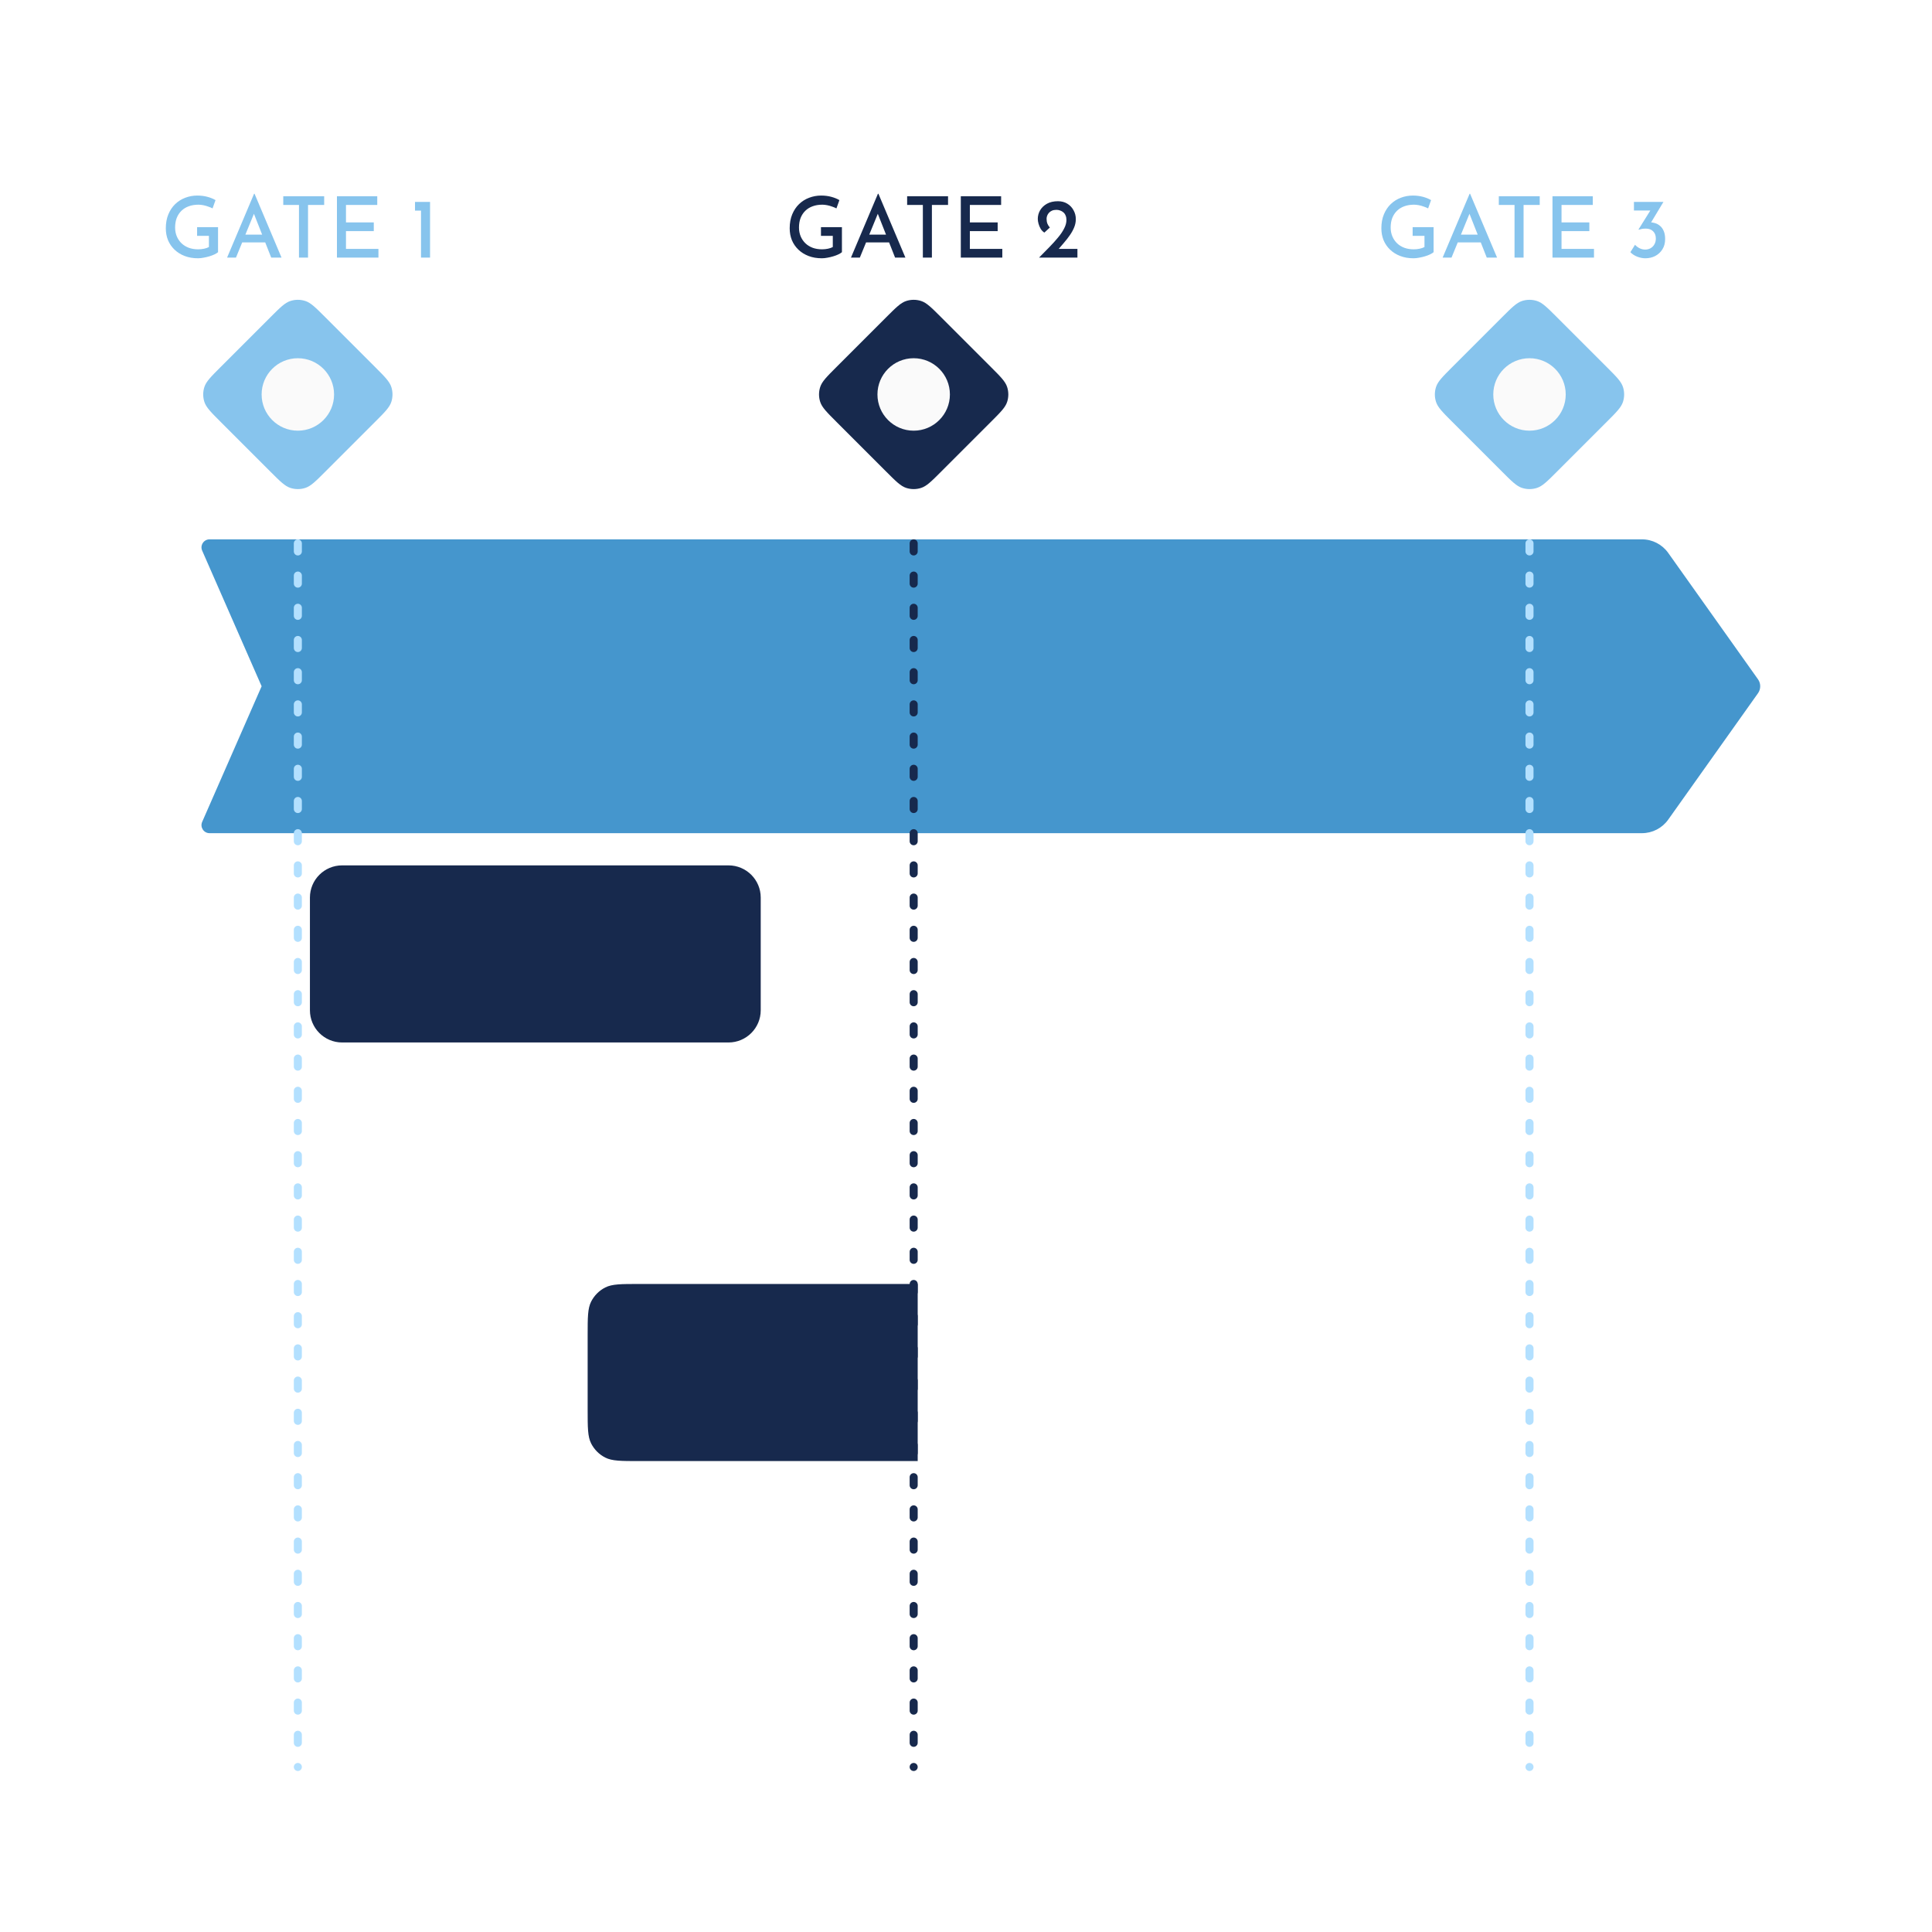 <svg xmlns="http://www.w3.org/2000/svg" xmlns:xlink="http://www.w3.org/1999/xlink" xmlns:serif="http://www.serif.com/" width="100%" height="100%" viewBox="0 0 480 480" version="1.1" xml:space="preserve" style="fill-rule:evenodd;clip-rule:evenodd;stroke-linecap:round;stroke-linejoin:round;"><rect x="0" y="0" width="480" height="480" fill="#808080" stroke="none"/><path d="M318,275L318,303C318,307.415 314.415,311 310,311L197,311C192.585,311 189,307.415 189,303L189,275C189,270.585 192.585,267 197,267L310,267C314.415,267 318,270.585 318,275Z" style="fill:rgb(135,196,237);"/><path d="M434,327L434,355C434,359.415 430.415,363 426,363L154,363C149.585,363 146,359.415 146,355L146,327C146,322.585 149.585,319 154,319L426,319C430.415,319 434,322.585 434,327Z" style="fill:rgb(135,196,237);"/><path d="M189,279.8C189,275.32 189,273.079 189.872,271.368C190.639,269.863 191.863,268.639 193.368,267.872C195.079,267 197.32,267 201.8,267L228,267L228,311L201.8,311C197.32,311 195.079,311 193.368,310.128C191.863,309.361 190.639,308.137 189.872,306.632C189,304.921 189,302.68 189,298.2L189,279.8Z" style="fill:rgb(23,41,77);fill-rule:nonzero;"/><path d="M434,379L434,407C434,411.415 430.415,415 426,415L238,415C233.585,415 230,411.415 230,407L230,379C230,374.585 233.585,371 238,371L426,371C430.415,371 434,374.585 434,379Z" style="fill:rgb(135,196,237);"/><g transform="matrix(1,0,0,1,-16.355,-8.623)"><rect x="0" y="-5.296" width="502.999" height="507.839" style="fill:white;"/></g><path d="M50.229,136.803C49.649,135.481 50.618,134 52.06,134L407.941,134C410.532,134 412.963,135.255 414.463,137.367L436.766,168.763C437.505,169.803 437.505,171.197 436.766,172.237L414.463,203.633C412.963,205.745 410.532,207 407.941,207L52.06,207C50.618,207 49.649,205.519 50.229,204.197L65,170.5L50.229,136.803Z" style="fill:rgb(69,150,205);fill-rule:nonzero;"/><path d="M54.788,104.788C52.412,102.412 51.224,101.224 50.779,99.854C50.387,98.649 50.387,97.351 50.779,96.146C51.224,94.776 52.412,93.588 54.788,91.212L67.212,78.788C69.588,76.412 70.776,75.224 72.146,74.779C73.351,74.387 74.649,74.387 75.854,74.779C77.224,75.224 78.412,76.412 80.788,78.788L93.212,91.212C95.588,93.588 96.776,94.776 97.221,96.146C97.613,97.351 97.613,98.649 97.221,99.854C96.776,101.224 95.588,102.412 93.212,104.788L80.788,117.212C78.412,119.588 77.224,120.776 75.854,121.221C74.649,121.613 73.351,121.613 72.146,121.221C70.776,120.776 69.588,119.588 67.212,117.212L54.788,104.788Z" style="fill:rgb(135,196,237);fill-rule:nonzero;"/><circle cx="74" cy="98" r="9" style="fill:rgb(250,250,250);"/><path d="M74,135L74,439" style="fill:none;fill-rule:nonzero;stroke:rgb(179,224,255);stroke-width:2px;stroke-dasharray:2,6;"/><path d="M207.788,104.788C205.412,102.412 204.224,101.224 203.779,99.854C203.387,98.649 203.387,97.351 203.779,96.146C204.224,94.776 205.412,93.588 207.788,91.212L220.212,78.788C222.588,76.412 223.776,75.224 225.146,74.779C226.351,74.387 227.649,74.387 228.854,74.779C230.224,75.224 231.412,76.412 233.788,78.788L246.212,91.212C248.588,93.588 249.776,94.776 250.221,96.146C250.613,97.351 250.613,98.649 250.221,99.854C249.776,101.224 248.588,102.412 246.212,104.788L233.788,117.212C231.412,119.588 230.224,120.776 228.854,121.221C227.649,121.613 226.351,121.613 225.146,121.221C223.776,120.776 222.588,119.588 220.212,117.212L207.788,104.788Z" style="fill:rgb(23,41,77);fill-rule:nonzero;"/><circle cx="227" cy="98" r="9" style="fill:rgb(250,250,250);"/><path d="M227,135L227,439" style="fill:none;fill-rule:nonzero;stroke:rgb(23,41,77);stroke-width:2px;stroke-dasharray:2,6;"/><path d="M360.788,104.788C358.412,102.412 357.224,101.224 356.779,99.854C356.387,98.649 356.387,97.351 356.779,96.146C357.224,94.776 358.412,93.588 360.788,91.212L373.212,78.788C375.588,76.412 376.776,75.224 378.146,74.779C379.351,74.387 380.649,74.387 381.854,74.779C383.224,75.224 384.412,76.412 386.788,78.788L399.212,91.212C401.588,93.588 402.776,94.776 403.221,96.146C403.613,97.351 403.613,98.649 403.221,99.854C402.776,101.224 401.588,102.412 399.212,104.788L386.788,117.212C384.412,119.588 383.224,120.776 381.854,121.221C380.649,121.613 379.351,121.613 378.146,121.221C376.776,120.776 375.588,119.588 373.212,117.212L360.788,104.788Z" style="fill:rgb(135,196,237);fill-rule:nonzero;"/><circle cx="380" cy="98" r="9" style="fill:rgb(250,250,250);"/><path d="M380,135L380,439" style="fill:none;fill-rule:nonzero;stroke:rgb(179,224,255);stroke-width:2px;stroke-dasharray:2,6;"/><path d="M189,223L189,251C189,255.415 185.415,259 181,259L85,259C80.585,259 77,255.415 77,251L77,223C77,218.585 80.585,215 85,215L181,215C185.415,215 189,218.585 189,223Z" style="fill:rgb(23,41,77);"/><path d="M146,331.8C146,327.32 146,325.079 146.872,323.368C147.639,321.863 148.863,320.639 150.368,319.872C152.079,319 154.32,319 158.8,319L228,319L228,363L158.8,363C154.32,363 152.079,363 150.368,362.128C148.863,361.361 147.639,360.137 146.872,358.632C146,356.921 146,354.68 146,350.2L146,331.8Z" style="fill:rgb(23,41,77);fill-rule:nonzero;"/><path d="M209.175,62.656C208.965,62.838 208.671,63.02 208.293,63.202C207.915,63.384 207.488,63.545 207.012,63.685C206.55,63.825 206.074,63.937 205.584,64.021C205.094,64.119 204.632,64.168 204.198,64.168C202.966,64.168 201.86,63.979 200.88,63.601C199.9,63.223 199.06,62.698 198.36,62.026C197.66,61.354 197.121,60.57 196.743,59.674C196.379,58.764 196.197,57.777 196.197,56.713C196.197,55.411 196.407,54.256 196.827,53.248C197.247,52.24 197.814,51.393 198.528,50.707C199.256,50.007 200.089,49.482 201.027,49.132C201.979,48.768 202.973,48.586 204.009,48.586C204.919,48.586 205.759,48.691 206.529,48.901C207.313,49.111 207.985,49.384 208.545,49.72L207.81,51.778C207.53,51.624 207.18,51.477 206.76,51.337C206.354,51.183 205.934,51.064 205.5,50.98C205.066,50.896 204.667,50.854 204.303,50.854C203.407,50.854 202.602,50.987 201.888,51.253C201.188,51.505 200.586,51.876 200.082,52.366C199.578,52.856 199.186,53.451 198.906,54.151C198.64,54.851 198.507,55.642 198.507,56.524C198.507,57.322 198.647,58.057 198.927,58.729C199.207,59.387 199.599,59.961 200.103,60.451C200.607,60.927 201.209,61.298 201.909,61.564C202.609,61.816 203.386,61.942 204.24,61.942C204.73,61.942 205.213,61.893 205.689,61.795C206.165,61.697 206.571,61.557 206.907,61.375L206.907,58.603L203.967,58.603L203.967,56.44L209.175,56.44L209.175,62.656ZM211.42,64L218.119,48.145L218.245,48.145L224.944,64L222.382,64L217.51,51.652L219.127,50.581L213.625,64L211.42,64ZM215.494,58.288L220.912,58.288L221.689,60.22L214.822,60.22L215.494,58.288ZM225.376,48.754L235.54,48.754L235.54,50.917L231.529,50.917L231.529,64L229.282,64L229.282,50.917L225.376,50.917L225.376,48.754ZM238.711,48.754L248.728,48.754L248.728,50.917L240.958,50.917L240.958,55.264L247.867,55.264L247.867,57.427L240.958,57.427L240.958,61.837L249.022,61.837L249.022,64L238.711,64L238.711,48.754ZM258.15,64C259.018,63.118 259.858,62.264 260.67,61.438C261.482,60.612 262.21,59.807 262.854,59.023C263.512,58.239 264.023,57.483 264.387,56.755C264.765,56.027 264.954,55.32 264.954,54.634C264.954,54.214 264.884,53.85 264.744,53.542C264.618,53.22 264.436,52.961 264.198,52.765C263.96,52.555 263.694,52.401 263.4,52.303C263.106,52.191 262.791,52.135 262.455,52.135C262.021,52.135 261.65,52.205 261.342,52.345C261.034,52.485 260.782,52.667 260.586,52.891C260.404,53.101 260.264,53.332 260.166,53.584C260.068,53.836 260.019,54.088 260.019,54.34C260.019,54.802 260.089,55.215 260.229,55.579C260.383,55.943 260.586,56.258 260.838,56.524L259.473,57.784C259.123,57.574 258.822,57.273 258.57,56.881C258.332,56.475 258.15,56.048 258.024,55.6C257.898,55.152 257.835,54.753 257.835,54.403C257.835,53.633 258.024,52.919 258.402,52.261C258.794,51.589 259.361,51.043 260.103,50.623C260.859,50.203 261.769,49.993 262.833,49.993C263.729,49.993 264.506,50.196 265.164,50.602C265.836,51.008 266.354,51.554 266.718,52.24C267.096,52.912 267.285,53.647 267.285,54.445C267.285,55.131 267.152,55.803 266.886,56.461C266.62,57.119 266.263,57.77 265.815,58.414C265.381,59.044 264.891,59.674 264.345,60.304C263.813,60.92 263.281,61.543 262.749,62.173L261.741,61.837L267.684,61.837L267.684,64L258.15,64Z" style="fill:rgb(23,41,77);fill-rule:nonzero;"/><path d="M356.175,62.656C355.965,62.838 355.671,63.02 355.293,63.202C354.915,63.384 354.488,63.545 354.012,63.685C353.55,63.825 353.074,63.937 352.584,64.021C352.094,64.119 351.632,64.168 351.198,64.168C349.966,64.168 348.86,63.979 347.88,63.601C346.9,63.223 346.06,62.698 345.36,62.026C344.66,61.354 344.121,60.57 343.743,59.674C343.379,58.764 343.197,57.777 343.197,56.713C343.197,55.411 343.407,54.256 343.827,53.248C344.247,52.24 344.814,51.393 345.528,50.707C346.256,50.007 347.089,49.482 348.027,49.132C348.979,48.768 349.973,48.586 351.009,48.586C351.919,48.586 352.759,48.691 353.529,48.901C354.313,49.111 354.985,49.384 355.545,49.72L354.81,51.778C354.53,51.624 354.18,51.477 353.76,51.337C353.354,51.183 352.934,51.064 352.5,50.98C352.066,50.896 351.667,50.854 351.303,50.854C350.407,50.854 349.602,50.987 348.888,51.253C348.188,51.505 347.586,51.876 347.082,52.366C346.578,52.856 346.186,53.451 345.906,54.151C345.64,54.851 345.507,55.642 345.507,56.524C345.507,57.322 345.647,58.057 345.927,58.729C346.207,59.387 346.599,59.961 347.103,60.451C347.607,60.927 348.209,61.298 348.909,61.564C349.609,61.816 350.386,61.942 351.24,61.942C351.73,61.942 352.213,61.893 352.689,61.795C353.165,61.697 353.571,61.557 353.907,61.375L353.907,58.603L350.967,58.603L350.967,56.44L356.175,56.44L356.175,62.656ZM358.42,64L365.119,48.145L365.245,48.145L371.944,64L369.382,64L364.51,51.652L366.127,50.581L360.625,64L358.42,64ZM362.494,58.288L367.912,58.288L368.689,60.22L361.822,60.22L362.494,58.288ZM372.376,48.754L382.54,48.754L382.54,50.917L378.529,50.917L378.529,64L376.282,64L376.282,50.917L372.376,50.917L372.376,48.754ZM385.711,48.754L395.728,48.754L395.728,50.917L387.958,50.917L387.958,55.264L394.867,55.264L394.867,57.427L387.958,57.427L387.958,61.837L396.022,61.837L396.022,64L385.711,64L385.711,48.754ZM413.277,50.161L409.686,56.125L408.384,55.495C408.566,55.397 408.755,55.327 408.951,55.285C409.161,55.243 409.371,55.222 409.581,55.222C410.099,55.208 410.603,55.271 411.093,55.411C411.583,55.537 412.024,55.768 412.416,56.104C412.808,56.426 413.116,56.853 413.34,57.385C413.578,57.917 413.697,58.589 413.697,59.401C413.697,60.381 413.473,61.228 413.025,61.942C412.577,62.656 411.982,63.209 411.24,63.601C410.498,63.979 409.679,64.168 408.783,64.168C408.125,64.168 407.446,64.035 406.746,63.769C406.06,63.489 405.5,63.118 405.066,62.656L406.221,60.808C406.473,61.116 406.83,61.396 407.292,61.648C407.754,61.886 408.237,62.005 408.741,62.005C409.217,62.005 409.651,61.9 410.043,61.69C410.449,61.466 410.771,61.151 411.009,60.745C411.261,60.325 411.387,59.828 411.387,59.254C411.387,58.498 411.163,57.903 410.715,57.469C410.281,57.021 409.672,56.797 408.888,56.797C408.482,56.797 408.146,56.825 407.88,56.881C407.614,56.937 407.376,57 407.166,57.07L407.082,57.007L410.19,52.03L410.862,52.303L405.948,52.303L405.948,50.161L413.277,50.161Z" style="fill:rgb(135,196,237);fill-rule:nonzero;"/><path d="M54.175,62.656C53.965,62.838 53.671,63.02 53.293,63.202C52.915,63.384 52.488,63.545 52.012,63.685C51.55,63.825 51.074,63.937 50.584,64.021C50.094,64.119 49.632,64.168 49.198,64.168C47.966,64.168 46.86,63.979 45.88,63.601C44.9,63.223 44.06,62.698 43.36,62.026C42.66,61.354 42.121,60.57 41.743,59.674C41.379,58.764 41.197,57.777 41.197,56.713C41.197,55.411 41.407,54.256 41.827,53.248C42.247,52.24 42.814,51.393 43.528,50.707C44.256,50.007 45.089,49.482 46.027,49.132C46.979,48.768 47.973,48.586 49.009,48.586C49.919,48.586 50.759,48.691 51.529,48.901C52.313,49.111 52.985,49.384 53.545,49.72L52.81,51.778C52.53,51.624 52.18,51.477 51.76,51.337C51.354,51.183 50.934,51.064 50.5,50.98C50.066,50.896 49.667,50.854 49.303,50.854C48.407,50.854 47.602,50.987 46.888,51.253C46.188,51.505 45.586,51.876 45.082,52.366C44.578,52.856 44.186,53.451 43.906,54.151C43.64,54.851 43.507,55.642 43.507,56.524C43.507,57.322 43.647,58.057 43.927,58.729C44.207,59.387 44.599,59.961 45.103,60.451C45.607,60.927 46.209,61.298 46.909,61.564C47.609,61.816 48.386,61.942 49.24,61.942C49.73,61.942 50.213,61.893 50.689,61.795C51.165,61.697 51.571,61.557 51.907,61.375L51.907,58.603L48.967,58.603L48.967,56.44L54.175,56.44L54.175,62.656ZM56.42,64L63.119,48.145L63.245,48.145L69.944,64L67.382,64L62.51,51.652L64.127,50.581L58.625,64L56.42,64ZM60.494,58.288L65.912,58.288L66.689,60.22L59.822,60.22L60.494,58.288ZM70.376,48.754L80.54,48.754L80.54,50.917L76.529,50.917L76.529,64L74.282,64L74.282,50.917L70.376,50.917L70.376,48.754ZM83.711,48.754L93.728,48.754L93.728,50.917L85.958,50.917L85.958,55.264L92.867,55.264L92.867,57.427L85.958,57.427L85.958,61.837L94.022,61.837L94.022,64L83.711,64L83.711,48.754ZM103.108,50.161L106.846,50.161L106.846,64L104.599,64L104.599,52.324L103.108,52.324L103.108,50.161Z" style="fill:rgb(135,196,237);fill-rule:nonzero;"/></svg>